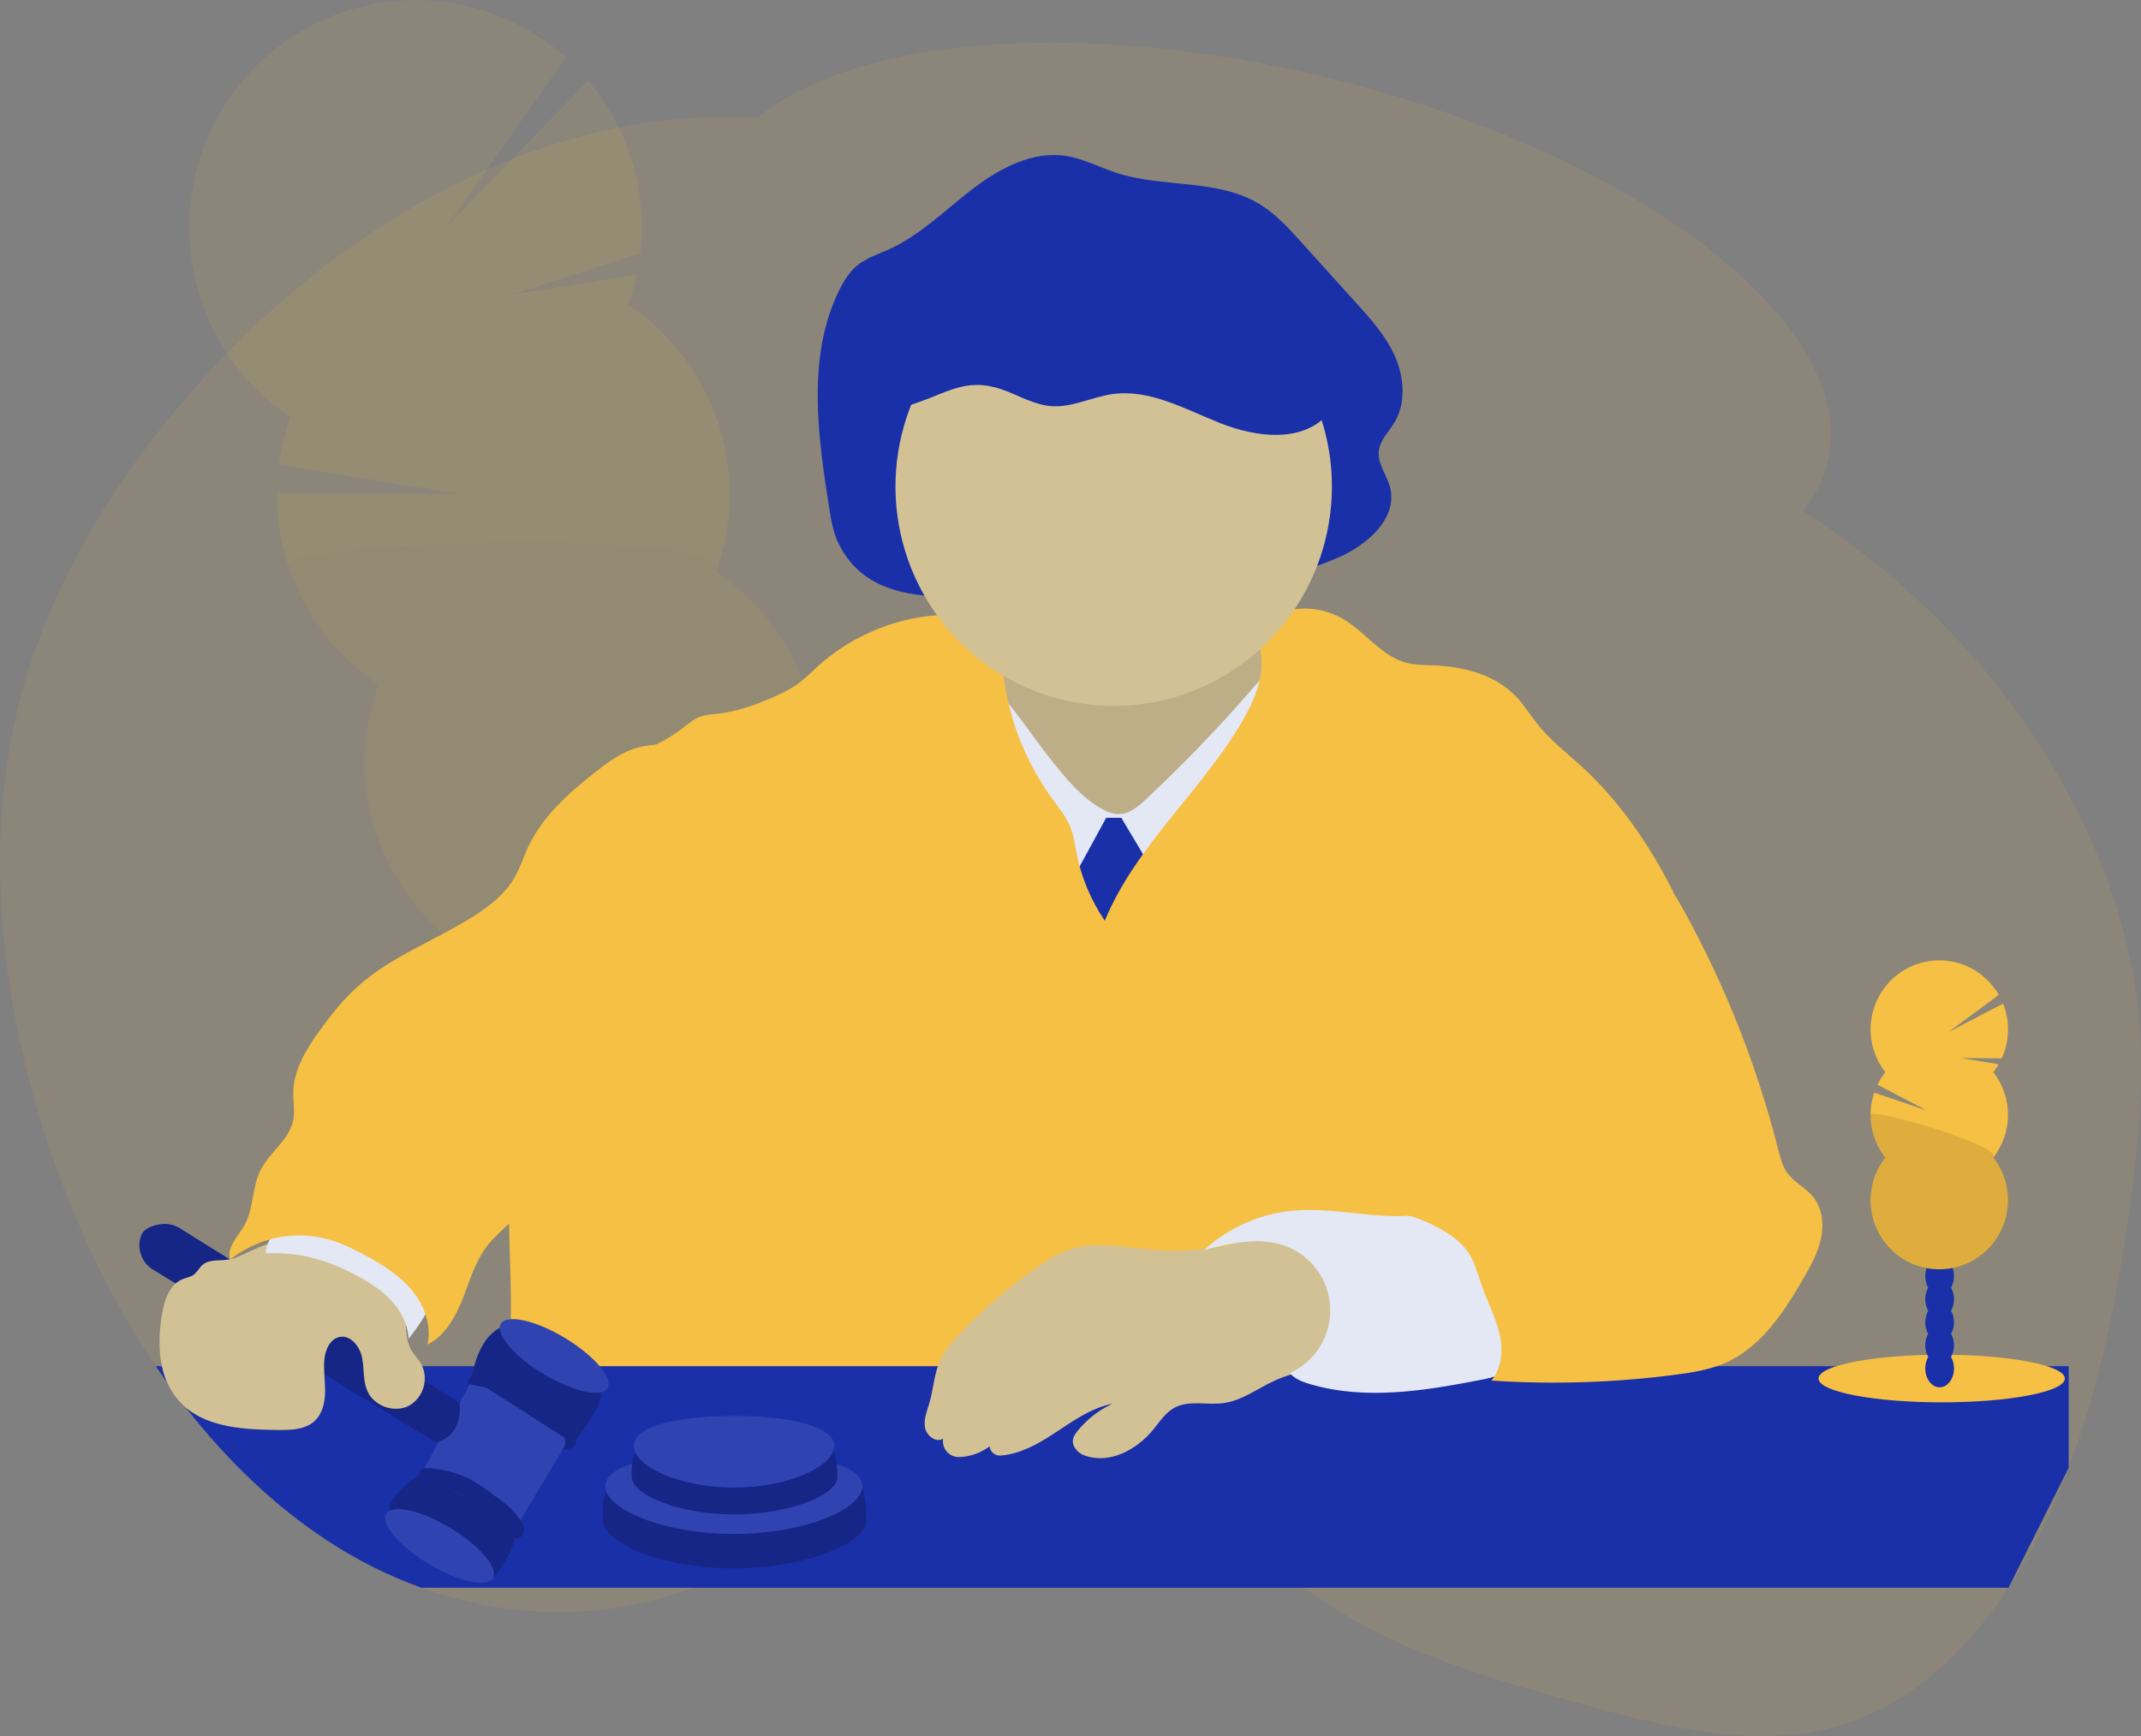<svg width="111" height="90" viewBox="0 0 111 90" fill="none" xmlns="http://www.w3.org/2000/svg">
<rect x="0" y="0" width="111" height="90" fill="#808080" stroke="none"/>
<g clip-path="url(#clip0_4110_3752)">
<path opacity="0.1" d="M110.838 52.218C110.44 48.631 109.283 45.237 107.774 42.205C104.369 35.354 99.209 30.242 93.63 26.58C93.576 26.544 93.518 26.511 93.468 26.476C94.084 25.742 94.524 24.876 94.755 23.944C96.471 16.877 84.897 7.968 68.913 4.049C56.085 0.908 44.312 1.93 39.273 6.109C27.521 5.366 15.259 12.636 7.111 23.832C4.199 27.839 1.735 32.572 0.654 37.924C-0.661 44.405 0.125 51.38 1.97 57.635C3.391 62.452 5.468 66.965 8.079 70.83C8.265 71.105 8.454 71.376 8.645 71.645C8.974 72.108 9.31 72.558 9.653 72.996C11.804 75.749 14.252 78.087 16.945 79.855C18.475 80.864 20.118 81.688 21.839 82.31C26.432 83.963 31.36 84.031 35.899 82.31C36.66 82.022 37.402 81.687 38.122 81.307C38.521 81.097 38.915 80.872 39.305 80.631C40.056 80.167 40.794 79.649 41.527 79.111C42.543 78.364 43.543 77.575 44.564 76.839L44.651 76.775C45.85 75.91 47.063 75.118 48.328 74.549C49.17 74.159 50.062 73.887 50.978 73.742C52.334 73.548 53.715 73.656 55.025 74.058C55.274 74.13 55.522 74.212 55.769 74.302C56.57 74.6 57.346 74.962 58.09 75.384C61.32 77.186 64.412 80.058 67.584 82.31C68.032 82.632 68.493 82.942 68.95 83.233C72.997 85.815 77.448 87.074 81.853 88.294C86.847 89.679 92.132 91.024 96.963 88.867C99.763 87.619 102.188 85.251 104.132 82.31C104.983 81.014 105.73 79.651 106.365 78.235C106.681 77.535 106.977 76.822 107.251 76.096C108.849 71.874 109.777 67.235 110.418 62.584C110.893 59.162 111.216 55.657 110.838 52.218Z" fill="#F6C044"/>
<g opacity="0.1">
<path d="M34.878 60.033C34.913 60.133 34.949 60.23 34.99 60.325C35.729 59.743 36.444 59.143 37.136 58.523C37.55 58.338 37.892 58.022 38.111 57.623C38.31 57.434 38.508 57.24 38.705 57.047C38.62 56.952 38.529 56.862 38.432 56.778C37.769 56.194 36.949 55.948 36.2 56.197C35.45 56.446 34.939 57.134 34.752 57.999C34.612 58.676 34.656 59.379 34.878 60.033Z" fill="#1A30A8"/>
<path d="M33.651 56.292C33.861 56.949 34.241 57.538 34.752 57.998C35.415 58.58 36.234 58.827 36.984 58.577C37.036 58.559 37.085 58.54 37.137 58.52C37.551 58.334 37.893 58.018 38.111 57.619C38.262 57.356 38.37 57.071 38.433 56.774C38.562 56.097 38.517 55.398 38.301 54.743C38.086 54.088 37.707 53.5 37.201 53.034C36.536 52.45 35.718 52.204 34.968 52.453C34.219 52.702 33.707 53.39 33.52 54.255C33.382 54.933 33.427 55.637 33.651 56.292Z" fill="#1A30A8"/>
<path d="M35.749 54.844C37.034 54.417 37.624 52.701 37.069 51.01C36.513 49.32 35.021 48.295 33.736 48.722C32.452 49.149 31.861 50.865 32.417 52.556C32.972 54.246 34.464 55.271 35.749 54.844Z" fill="#1A30A8"/>
<path d="M34.519 51.104C35.803 50.677 36.394 48.961 35.838 47.27C35.282 45.58 33.79 44.556 32.506 44.983C31.221 45.409 30.63 47.126 31.186 48.816C31.742 50.507 33.234 51.531 34.519 51.104Z" fill="#1A30A8"/>
<path d="M33.288 47.364C34.573 46.937 35.164 45.221 34.608 43.53C34.052 41.84 32.56 40.816 31.275 41.242C29.991 41.669 29.4 43.386 29.956 45.076C30.512 46.766 32.004 47.791 33.288 47.364Z" fill="#1A30A8"/>
<path d="M32.573 15.809C32.758 15.297 32.907 14.773 33.021 14.24L26.578 15.262L33.204 13.115C33.381 11.518 33.233 9.901 32.767 8.363C32.302 6.825 31.529 5.399 30.497 4.172L23.151 11.742L29.341 2.983C28.137 1.907 26.726 1.092 25.195 0.589C23.665 0.085 22.047 -0.096 20.444 0.056C18.84 0.208 17.285 0.69 15.875 1.473C14.465 2.255 13.23 3.321 12.248 4.604C11.266 5.887 10.556 7.359 10.165 8.93C9.773 10.5 9.707 12.134 9.971 13.732C10.235 15.329 10.823 16.854 11.7 18.212C12.575 19.571 13.72 20.734 15.063 21.628C14.775 22.426 14.574 23.252 14.463 24.093L23.761 25.599L14.364 25.557C14.35 27.519 14.823 29.453 15.741 31.185C16.658 32.917 17.991 34.391 19.618 35.475C18.869 37.556 18.718 39.807 19.182 41.971C19.645 44.134 20.705 46.123 22.24 47.709C23.775 49.296 25.724 50.416 27.862 50.942C30.001 51.468 32.244 51.379 34.334 50.684C36.425 49.989 38.278 48.717 39.684 47.014C41.089 45.31 41.989 43.243 42.28 41.049C42.572 38.855 42.243 36.624 41.333 34.609C40.422 32.594 38.965 30.877 37.13 29.655C38.026 27.168 38.064 24.45 37.239 21.938C36.413 19.426 34.771 17.267 32.576 15.806L32.573 15.809Z" fill="#F6C044"/>
<path opacity="0.1" d="M14.951 29.349C15.773 31.862 17.415 34.022 19.612 35.48C18.864 37.561 18.714 39.811 19.179 41.974C19.643 44.137 20.704 46.124 22.239 47.71C23.775 49.295 25.723 50.415 27.861 50.94C29.999 51.466 32.242 51.376 34.331 50.681C36.421 49.986 38.275 48.714 39.679 47.011C41.084 45.307 41.984 43.241 42.276 41.048C42.568 38.855 42.24 36.624 41.33 34.609C40.42 32.594 38.965 30.878 37.13 29.655C37.993 27.253 14.541 28.087 14.951 29.349Z" fill="black"/>
</g>
<path d="M43.472 28.171C43.193 27.599 43.089 26.954 42.988 26.321C42.397 22.585 41.843 18.552 43.45 15.167C43.703 14.634 44.01 14.116 44.458 13.752C44.937 13.364 45.532 13.179 46.088 12.927C47.701 12.197 49 10.888 50.418 9.801C51.836 8.715 53.548 7.809 55.285 8.086C56.181 8.229 57.011 8.679 57.88 8.961C60.335 9.761 63.169 9.24 65.375 10.626C66.171 11.127 66.821 11.842 67.459 12.549L70.308 15.701C71.08 16.555 71.866 17.43 72.333 18.499C72.8 19.569 72.899 20.887 72.304 21.885C72.005 22.388 71.532 22.824 71.481 23.415C71.425 24.057 71.888 24.609 72.058 25.228C72.506 26.864 70.862 28.268 69.364 28.914C64.835 30.862 59.852 30.638 55.058 30.558C51.488 30.496 45.531 32.38 43.472 28.171Z" fill="#1A30A8"/>
<path d="M51.527 36.268C51.213 37.023 50.536 37.557 49.867 38.026C49.199 38.496 48.485 38.943 47.68 38.981C49.099 40.816 51.04 42.164 52.938 43.485C53.822 44.099 54.718 44.711 55.726 45.058C56.651 45.376 57.636 45.454 58.603 45.587C59.836 45.757 61.062 46.02 62.3 45.968C64.506 45.876 66.615 44.757 68.078 43.096C69.541 41.434 70.379 39.267 70.605 37.057C69.821 37.045 69.097 36.607 68.464 36.129C67.69 35.547 66.964 34.874 66.465 34.042C65.924 33.141 65.681 32.096 65.434 31.073C62.823 30.994 60.212 30.916 57.6 30.967C56.649 30.985 55.696 31.022 54.768 31.26C53.884 31.485 52.038 32.066 51.499 32.866C51.189 33.328 51.499 33.803 51.611 34.301C51.755 34.955 51.791 35.638 51.527 36.268Z" fill="#D3C196"/>
<path opacity="0.1" d="M51.527 36.268C51.213 37.023 50.536 37.557 49.867 38.026C49.199 38.496 48.485 38.943 47.68 38.981C49.099 40.816 51.04 42.164 52.938 43.485C53.822 44.099 54.718 44.711 55.726 45.058C56.651 45.376 57.636 45.454 58.603 45.587C59.836 45.757 61.062 46.02 62.3 45.968C64.506 45.876 66.615 44.757 68.078 43.096C69.541 41.434 70.379 39.267 70.605 37.057C69.821 37.045 69.097 36.607 68.464 36.129C67.69 35.547 66.964 34.874 66.465 34.042C65.924 33.141 65.681 32.096 65.434 31.073C62.823 30.994 60.212 30.916 57.6 30.967C56.649 30.985 55.696 31.022 54.768 31.26C53.884 31.485 52.038 32.066 51.499 32.866C51.189 33.328 51.499 33.803 51.611 34.301C51.755 34.955 51.791 35.638 51.527 36.268Z" fill="black"/>
<path d="M54.481 39.379C55.228 40.312 55.998 41.265 57.022 41.877C57.334 42.063 57.684 42.215 58.046 42.203C58.584 42.18 59.029 41.795 59.423 41.426C61.392 39.584 63.261 37.638 65.024 35.596C65.576 34.955 66.144 34.287 66.9 33.915C67.583 40.111 67.762 46.354 67.433 52.58C67.437 52.698 67.41 52.814 67.355 52.918C67.237 53.097 66.991 53.123 66.777 53.131C60.454 53.37 53.877 53.561 48.086 50.992C48.488 49.793 48.422 48.495 48.461 47.23C48.525 45.155 48.883 43.1 49.379 41.088C49.622 40.1 49.898 39.122 50.192 38.149C50.436 37.334 50.622 35.897 51.167 35.281C52.422 36.407 53.427 38.061 54.481 39.379Z" fill="#E3E8F4"/>
<path d="M57.35 42.397H58.134L60.15 45.774L58.022 51.066L55.445 45.887L57.35 42.397Z" fill="#1A30A8"/>
<path d="M57.279 47.733C56.55 46.664 56.048 45.455 55.803 44.182C55.725 43.775 55.672 43.359 55.529 42.97C55.316 42.392 54.915 41.908 54.553 41.409C53.211 39.559 52.347 37.403 52.038 35.135C51.899 34.106 51.806 32.927 50.98 32.305C50.46 31.914 49.768 31.854 49.118 31.866C46.605 31.929 44.199 32.897 42.337 34.594C42.027 34.902 41.7 35.193 41.356 35.463C41.005 35.705 40.629 35.91 40.236 36.075C39.244 36.526 38.206 36.9 37.126 37.013C36.848 37.025 36.572 37.071 36.306 37.15C35.983 37.262 35.718 37.5 35.445 37.712C34.576 38.386 33.577 38.87 32.512 39.136C31.008 42.645 29.845 46.291 29.039 50.025C28.836 50.954 28.655 51.889 28.378 52.799C27.996 54.06 27.434 55.263 27.059 56.526C25.567 61.553 27.134 67.03 26.129 72.177L80.015 72.251C79.168 70.93 79.473 69.252 79.4 67.683C79.332 66.237 78.967 64.824 78.714 63.399C78.29 61.015 78.182 58.585 78.138 56.164C78.12 55.142 78.119 54.086 78.512 53.144C79.25 51.375 81.166 50.441 82.979 49.841C83.846 49.555 84.758 49.294 85.444 48.683C86.146 48.051 86.511 47.123 86.735 46.206C85.513 43.785 83.925 41.477 81.918 39.66C81.165 38.985 80.359 38.351 79.723 37.56C79.335 37.078 79.014 36.539 78.586 36.097C77.515 34.979 75.898 34.558 74.356 34.496C73.88 34.477 73.397 34.486 72.936 34.366C71.612 34.029 70.768 32.728 69.575 32.055C68.745 31.589 67.776 31.44 66.846 31.634C66.174 31.774 65.486 32.175 65.335 32.842C65.251 33.217 65.353 33.604 65.393 33.986C65.514 35.16 65.029 36.311 64.442 37.333C62.333 40.982 58.883 43.83 57.279 47.733Z" fill="#F6C044"/>
<path d="M69.053 25.225C69.052 27.749 68.217 30.201 66.678 32.195C65.138 34.189 62.983 35.611 60.551 36.238C58.119 36.866 55.548 36.662 53.244 35.659C50.94 34.656 49.033 32.912 47.824 30.7C46.615 28.488 46.172 25.935 46.565 23.442C46.959 20.95 48.165 18.659 49.996 16.932C51.827 15.205 54.177 14.139 56.676 13.901C59.176 13.664 61.683 14.27 63.803 15.622C65.412 16.649 66.737 18.067 67.654 19.746C68.572 21.425 69.053 23.31 69.053 25.225Z" fill="#D3C196"/>
<path d="M107.25 76.093V70.826H8.078C8.264 71.101 8.453 71.373 8.644 71.641C8.788 71.985 8.986 72.304 9.23 72.586C9.359 72.735 9.502 72.873 9.655 72.997C11.806 75.75 14.255 78.087 16.948 79.856C18.477 80.865 20.12 81.688 21.841 82.311H104.133L107.25 76.093Z" fill="#1A30A8"/>
<path d="M59.861 64.803C58.34 64.681 56.76 64.3 55.328 64.827C54.84 65.023 54.377 65.277 53.95 65.584C52.403 66.627 50.979 67.843 49.704 69.207C49.336 69.6 48.975 70.015 48.749 70.506C48.429 71.198 48.401 71.987 48.188 72.72C48.066 73.14 47.88 73.566 47.954 73.997C48.028 74.428 48.523 74.815 48.894 74.585C48.876 74.705 48.884 74.828 48.918 74.945C48.952 75.061 49.011 75.169 49.092 75.26C49.172 75.351 49.272 75.423 49.383 75.471C49.494 75.519 49.614 75.542 49.735 75.537C50.302 75.518 50.85 75.324 51.304 74.982C51.318 75.119 51.384 75.245 51.489 75.333C51.593 75.422 51.727 75.467 51.864 75.459C52.835 75.394 53.76 74.896 54.591 74.351C55.567 73.716 56.536 72.993 57.678 72.774C56.976 73.097 56.356 73.578 55.869 74.181C55.682 74.412 55.508 74.682 55.714 75.039C55.837 75.239 56.026 75.389 56.249 75.463C57.528 75.913 58.919 75.168 59.772 74.135C60.116 73.717 60.419 73.234 60.892 72.98C61.653 72.569 62.59 72.858 63.446 72.738C64.396 72.608 65.195 71.985 66.067 71.583C67.229 71.049 68.524 70.907 69.764 70.59C69.913 70.568 70.05 70.497 70.154 70.387C70.231 70.257 70.265 70.106 70.249 69.955C70.243 68.413 70.128 66.873 69.903 65.348C69.884 65.102 69.809 64.864 69.684 64.652C69.44 64.303 68.976 64.201 68.559 64.132C67.886 64.019 67.133 63.767 66.456 63.769C65.806 63.769 65.18 64.138 64.561 64.32C63.036 64.765 61.443 64.928 59.861 64.803Z" fill="#D3C196"/>
<path d="M66.943 62.772C65.264 62.95 63.685 63.66 62.434 64.799C63.83 64.444 65.334 64.094 66.68 64.608C67.336 64.858 67.903 65.298 68.31 65.873C68.716 66.447 68.944 67.13 68.964 67.835C68.984 68.54 68.795 69.235 68.421 69.832C68.048 70.428 67.507 70.9 66.866 71.188C67.138 71.495 67.538 71.646 67.936 71.762C70.809 72.604 73.885 72.1 76.823 71.525C77.361 71.421 77.943 71.282 78.272 70.838C78.564 70.436 78.555 69.894 78.529 69.395C78.454 67.955 78.33 66.468 77.68 65.185C76.8 63.445 75.271 62.796 73.429 62.998C71.263 63.23 69.112 62.552 66.943 62.772Z" fill="#E3E8F4"/>
<path d="M85.228 44.324C86.157 45.212 86.827 46.334 87.442 47.464C89.525 51.291 91.121 55.367 92.193 59.595C92.299 60.01 92.403 60.437 92.649 60.787C93.008 61.295 93.616 61.575 94.007 62.055C94.476 62.638 94.567 63.46 94.412 64.194C94.258 64.928 93.889 65.598 93.516 66.248C92.496 68.025 91.291 69.859 89.418 70.671C88.633 71.008 87.776 71.148 86.928 71.26C83.744 71.681 80.525 71.785 77.32 71.572C77.88 70.918 77.934 69.955 77.735 69.116C77.537 68.277 77.124 67.508 76.839 66.696C76.615 66.062 76.457 65.387 76.064 64.842C75.774 64.468 75.417 64.152 75.011 63.911C74.089 63.322 73.051 62.94 71.969 62.789C72.772 62.159 73.812 61.949 74.792 61.663C75.771 61.377 76.794 60.938 77.307 60.053C77.615 59.523 77.701 58.893 77.742 58.281C77.867 56.438 77.653 54.587 77.11 52.822C76.75 51.648 76.239 50.421 76.55 49.234C76.709 48.635 77.067 48.108 77.417 47.603C78.1 46.613 78.808 45.598 79.805 44.929C80.666 44.352 81.688 44.081 82.712 44.008C83.48 43.958 84.646 43.771 85.228 44.324Z" fill="#F6C044"/>
<path d="M44.918 78.834C44.909 80.009 41.729 81.311 38.049 81.311C34.369 81.311 31.298 80.013 31.249 78.834C31.077 74.746 34.368 77.047 38.049 77.047C41.73 77.047 44.952 74.127 44.918 78.834Z" fill="#1A30A8"/>
<path opacity="0.2" d="M44.918 78.834C44.909 80.009 41.729 81.311 38.049 81.311C34.369 81.311 31.298 80.013 31.249 78.834C31.077 74.746 34.368 77.047 38.049 77.047C41.73 77.047 44.952 74.127 44.918 78.834Z" fill="black"/>
<path d="M44.711 77.047C44.711 78.224 41.726 79.524 38.047 79.524C34.367 79.524 31.383 78.227 31.383 77.047C31.383 75.867 34.366 75.261 38.047 75.261C41.727 75.261 44.711 75.871 44.711 77.047Z" fill="#1A30A8"/>
<path opacity="0.1" d="M44.711 77.047C44.711 78.224 41.726 79.524 38.047 79.524C34.367 79.524 31.383 78.227 31.383 77.047C31.383 75.867 34.366 75.261 38.047 75.261C41.727 75.261 44.711 75.871 44.711 77.047Z" fill="white"/>
<path d="M43.414 76.583C43.407 77.501 40.927 78.512 38.056 78.512C35.185 78.512 32.791 77.498 32.751 76.583C32.618 73.394 35.185 75.189 38.056 75.189C40.927 75.189 43.441 72.912 43.414 76.583Z" fill="#1A30A8"/>
<path opacity="0.2" d="M43.414 76.583C43.407 77.501 40.927 78.512 38.056 78.512C35.185 78.512 32.791 77.498 32.751 76.583C32.618 73.394 35.185 75.189 38.056 75.189C40.927 75.189 43.441 72.912 43.414 76.583Z" fill="black"/>
<path d="M43.252 74.963C43.252 75.989 40.925 77.119 38.054 77.119C35.183 77.119 32.855 75.993 32.855 74.963C32.855 73.933 35.183 73.407 38.054 73.407C40.925 73.407 43.252 73.936 43.252 74.963Z" fill="#1A30A8"/>
<path opacity="0.1" d="M43.252 74.963C43.252 75.989 40.925 77.119 38.054 77.119C35.183 77.119 32.855 75.993 32.855 74.963C32.855 73.933 35.183 73.407 38.054 73.407C40.925 73.407 43.252 73.936 43.252 74.963Z" fill="white"/>
<path d="M25.596 81.764C25.596 81.764 26.58 80.674 26.749 79.449C26.918 78.224 21.944 76.342 21.944 76.342C21.944 76.342 20.218 77.356 20.16 78.305C20.16 78.305 23.462 81.872 25.596 81.764Z" fill="#1A30A8"/>
<path opacity="0.2" d="M25.596 81.764C25.596 81.764 26.58 80.674 26.749 79.449C26.918 78.224 21.944 76.342 21.944 76.342C21.944 76.342 20.218 77.356 20.16 78.305C20.16 78.305 23.462 81.872 25.596 81.764Z" fill="black"/>
<path d="M25.554 81.813C25.861 81.298 24.873 80.134 23.347 79.213C21.82 78.292 20.333 77.963 20.026 78.478C19.718 78.993 20.706 80.157 22.233 81.078C23.76 81.999 25.247 82.328 25.554 81.813Z" fill="#1A30A8"/>
<path opacity="0.1" d="M25.554 81.813C25.861 81.298 24.873 80.134 23.347 79.213C21.82 78.292 20.333 77.963 20.026 78.478C19.718 78.993 20.706 80.157 22.233 81.078C23.76 81.999 25.247 82.328 25.554 81.813Z" fill="white"/>
<path d="M26.821 79.074L29.65 74.333L26.772 71.876L24.529 71.454L23.829 72.723L21.859 76.395L26.821 79.074Z" fill="#1A30A8"/>
<path opacity="0.1" d="M26.821 79.074L29.65 74.333L26.772 71.876L24.529 71.454L23.829 72.723L21.859 76.395L26.821 79.074Z" fill="white"/>
<path d="M29.686 74.8C29.686 74.8 31.598 72.759 31.107 71.655C30.616 70.552 28.025 68.34 26.375 68.677C24.725 69.014 24.461 71.459 24.461 71.459L29.686 74.8Z" fill="#1A30A8"/>
<path opacity="0.2" d="M29.686 74.8C29.686 74.8 31.598 72.759 31.107 71.655C30.616 70.552 28.025 68.34 26.375 68.677C24.725 69.014 24.461 71.459 24.461 71.459L29.686 74.8Z" fill="black"/>
<path d="M7.949 65.829L22.586 74.778C22.586 74.778 23.977 74.597 23.826 72.725L9.329 63.679C9.034 63.494 8.684 63.419 8.34 63.465C7.944 63.519 7.474 63.664 7.322 64.043C7.283 64.14 7.256 64.241 7.241 64.344C7.2 64.634 7.246 64.93 7.372 65.194C7.498 65.459 7.699 65.68 7.949 65.829Z" fill="#1A30A8"/>
<path opacity="0.2" d="M7.949 65.829L22.586 74.778C22.586 74.778 23.977 74.597 23.826 72.725L9.329 63.679C9.034 63.494 8.684 63.419 8.34 63.465C7.944 63.519 7.474 63.664 7.322 64.043C7.283 64.14 7.256 64.241 7.241 64.344C7.2 64.634 7.246 64.93 7.372 65.194C7.498 65.459 7.699 65.68 7.949 65.829Z" fill="black"/>
<path d="M26.819 79.742C26.895 79.737 26.968 79.708 27.027 79.659C27.086 79.61 27.128 79.544 27.147 79.469C27.219 79.216 27.088 78.973 26.95 78.77C26.704 78.408 26.397 78.093 26.043 77.838C25.447 77.404 24.869 76.915 24.194 76.599C23.804 76.424 23.395 76.295 22.976 76.213C22.661 76.14 22.339 76.105 22.017 76.107C21.959 76.109 21.904 76.128 21.858 76.162C21.812 76.196 21.777 76.243 21.758 76.297C21.739 76.352 21.737 76.411 21.752 76.466C21.767 76.522 21.799 76.571 21.843 76.608C21.992 76.707 22.159 76.778 22.334 76.815C23.206 77.073 24.014 77.52 24.77 78.028C25.177 78.291 25.559 78.593 25.909 78.929C26.142 79.161 26.44 79.751 26.819 79.742Z" fill="#1A30A8"/>
<path opacity="0.2" d="M26.819 79.742C26.895 79.737 26.968 79.708 27.027 79.659C27.086 79.61 27.128 79.544 27.147 79.469C27.219 79.216 27.088 78.973 26.95 78.77C26.704 78.408 26.397 78.093 26.043 77.838C25.447 77.404 24.869 76.915 24.194 76.599C23.804 76.424 23.395 76.295 22.976 76.213C22.661 76.14 22.339 76.105 22.017 76.107C21.959 76.109 21.904 76.128 21.858 76.162C21.812 76.196 21.777 76.243 21.758 76.297C21.739 76.352 21.737 76.411 21.752 76.466C21.767 76.522 21.799 76.571 21.843 76.608C21.992 76.707 22.159 76.778 22.334 76.815C23.206 77.073 24.014 77.52 24.77 78.028C25.177 78.291 25.559 78.593 25.909 78.929C26.142 79.161 26.44 79.751 26.819 79.742Z" fill="black"/>
<path d="M29.156 75.162C29.156 75.162 30.592 75.197 29.403 73.746C28.215 72.294 26.089 70.854 24.575 71.18C24.575 71.18 23.948 71.702 24.49 71.792C25.004 71.878 27.403 72.355 28.505 73.698C28.625 73.844 28.76 73.978 28.907 74.097C29.166 74.309 29.514 74.71 29.156 75.162Z" fill="#1A30A8"/>
<path opacity="0.2" d="M29.156 75.162C29.156 75.162 30.592 75.197 29.403 73.746C28.215 72.294 26.089 70.854 24.575 71.18C24.575 71.18 23.948 71.702 24.49 71.792C25.004 71.878 27.403 72.355 28.505 73.698C28.625 73.844 28.76 73.978 28.907 74.097C29.166 74.309 29.514 74.71 29.156 75.162Z" fill="black"/>
<path d="M31.495 71.964C31.803 71.449 30.815 70.285 29.288 69.364C27.761 68.443 26.274 68.114 25.967 68.629C25.66 69.144 26.648 70.309 28.174 71.23C29.701 72.15 31.188 72.48 31.495 71.964Z" fill="#1A30A8"/>
<path opacity="0.1" d="M31.495 71.964C31.803 71.449 30.815 70.285 29.288 69.364C27.761 68.443 26.274 68.114 25.967 68.629C25.66 69.144 26.648 70.309 28.174 71.23C29.701 72.15 31.188 72.48 31.495 71.964Z" fill="white"/>
<path d="M22.017 71.592C21.997 71.854 21.914 72.108 21.775 72.33C21.635 72.553 21.444 72.738 21.217 72.869C20.465 73.272 19.41 72.913 19.056 72.133C18.872 71.728 18.869 71.273 18.832 70.826C18.82 70.68 18.8 70.535 18.774 70.392C18.662 69.812 18.184 69.196 17.608 69.311C17.131 69.404 16.881 69.941 16.823 70.425C16.809 70.559 16.801 70.692 16.801 70.826C16.801 70.966 16.807 71.106 16.814 71.245C16.83 71.531 16.855 71.818 16.854 72.104C16.854 72.667 16.733 73.265 16.328 73.651C15.838 74.121 15.085 74.142 14.406 74.134C12.749 74.118 10.906 74.022 9.659 72.997C9.505 72.873 9.363 72.735 9.233 72.586C8.99 72.304 8.792 71.986 8.647 71.641C8.536 71.379 8.451 71.106 8.393 70.826C8.207 69.954 8.249 69.002 8.401 68.117C8.5 67.539 8.69 66.905 9.111 66.535C9.211 66.447 9.325 66.375 9.447 66.323C9.649 66.237 9.877 66.21 10.053 66.076C10.229 65.942 10.343 65.699 10.529 65.552C10.902 65.258 11.469 65.385 11.906 65.286H11.925L11.948 65.279C12.42 65.166 12.856 64.907 13.301 64.716C13.492 64.634 13.684 64.555 13.876 64.485C14.356 64.292 14.874 64.215 15.389 64.26C17.069 64.452 19.085 65.477 20.235 66.707C20.519 66.989 20.739 67.329 20.883 67.704C20.977 68.018 21.029 68.343 21.038 68.671C21.068 69.134 21.092 69.596 21.321 69.991C21.46 70.23 21.664 70.424 21.808 70.666C21.841 70.721 21.871 70.778 21.895 70.837C21.998 71.074 22.04 71.334 22.017 71.592Z" fill="#D3C196"/>
<path d="M18.32 66.034C19.005 66.39 19.678 66.792 20.215 67.346C20.753 67.9 21.15 68.626 21.181 69.401C21.651 68.829 22.054 68.206 22.383 67.542C22.643 67.018 22.857 66.399 22.626 65.861C22.516 65.633 22.361 65.43 22.17 65.264C21.162 64.305 19.807 63.775 18.436 63.557C16.954 63.322 13.993 62.809 13.766 64.977C15.426 64.898 16.837 65.266 18.32 66.034Z" fill="#E3E8F4"/>
<path d="M36.684 38.307C35.587 38.783 34.303 38.446 33.144 38.734C32.288 38.947 31.552 39.487 30.858 40.033C29.473 41.12 28.109 42.336 27.368 43.939C27.126 44.463 26.954 45.021 26.664 45.515C26.194 46.321 25.445 46.921 24.664 47.429C22.669 48.722 20.353 49.53 18.577 51.113C17.818 51.789 17.178 52.59 16.583 53.416C15.884 54.384 15.216 55.465 15.202 56.661C15.202 57.129 15.294 57.604 15.202 58.065C15.005 59.095 13.97 59.734 13.503 60.673C13.055 61.569 13.161 62.674 12.663 63.539C12.336 64.102 11.743 64.665 11.93 65.287C13.304 64.249 14.955 63.823 16.635 64.16C17.476 64.328 18.261 64.706 19.014 65.119C19.887 65.598 20.747 66.143 21.378 66.92C22.008 67.697 22.386 68.731 22.162 69.705C23.07 69.254 23.608 68.293 23.981 67.347C24.354 66.401 24.639 65.391 25.258 64.591C25.577 64.177 25.974 63.834 26.351 63.475C28.447 61.478 29.958 58.956 31.441 56.467C32.971 53.901 34.499 51.334 36.027 48.766C36.451 48.053 36.876 47.336 37.182 46.565C38.209 43.976 37.544 40.952 36.684 38.307Z" fill="#F6C044"/>
<path d="M100.667 72.701C104.194 72.701 107.053 72.148 107.053 71.467C107.053 70.785 104.194 70.233 100.667 70.233C97.14 70.233 94.281 70.785 94.281 71.467C94.281 72.148 97.14 72.701 100.667 72.701Z" fill="#F6C044"/>
<path d="M100.56 71.922C100.971 71.922 101.304 71.484 101.304 70.943C101.304 70.403 100.971 69.965 100.56 69.965C100.149 69.965 99.816 70.403 99.816 70.943C99.816 71.484 100.149 71.922 100.56 71.922Z" fill="#1A30A8"/>
<path d="M100.56 70.725C100.971 70.725 101.304 70.287 101.304 69.746C101.304 69.206 100.971 68.768 100.56 68.768C100.149 68.768 99.816 69.206 99.816 69.746C99.816 70.287 100.149 70.725 100.56 70.725Z" fill="#1A30A8"/>
<path d="M100.56 69.529C100.971 69.529 101.304 69.091 101.304 68.551C101.304 68.01 100.971 67.572 100.56 67.572C100.149 67.572 99.816 68.01 99.816 68.551C99.816 69.091 100.149 69.529 100.56 69.529Z" fill="#1A30A8"/>
<path d="M100.56 68.333C100.971 68.333 101.304 67.895 101.304 67.355C101.304 66.814 100.971 66.376 100.56 66.376C100.149 66.376 99.816 66.814 99.816 67.355C99.816 67.895 100.149 68.333 100.56 68.333Z" fill="#1A30A8"/>
<path d="M100.56 67.138C100.971 67.138 101.304 66.7 101.304 66.159C101.304 65.619 100.971 65.181 100.56 65.181C100.149 65.181 99.816 65.619 99.816 66.159C99.816 66.7 100.149 67.138 100.56 67.138Z" fill="#1A30A8"/>
<path d="M100.56 65.942C100.971 65.942 101.304 65.504 101.304 64.963C101.304 64.423 100.971 63.985 100.56 63.985C100.149 63.985 99.816 64.423 99.816 64.963C99.816 65.504 100.149 65.942 100.56 65.942Z" fill="#1A30A8"/>
<path d="M100.56 64.746C100.971 64.746 101.304 64.308 101.304 63.768C101.304 63.228 100.971 62.79 100.56 62.79C100.149 62.79 99.816 63.228 99.816 63.768C99.816 64.308 100.149 64.746 100.56 64.746Z" fill="#1A30A8"/>
<path d="M103.344 55.583C103.445 55.453 103.538 55.317 103.621 55.174L101.667 54.851L103.78 54.867C103.982 54.424 104.093 53.944 104.105 53.456C104.117 52.968 104.029 52.483 103.848 52.031L101.013 53.509L103.628 51.577C103.383 51.151 103.053 50.781 102.66 50.488C102.266 50.196 101.817 49.989 101.34 49.878C100.864 49.768 100.369 49.758 99.888 49.849C99.407 49.939 98.95 50.128 98.545 50.404C98.14 50.68 97.796 51.036 97.534 51.452C97.272 51.867 97.098 52.332 97.023 52.818C96.948 53.304 96.973 53.8 97.097 54.276C97.222 54.752 97.442 55.197 97.744 55.583C97.587 55.786 97.451 56.005 97.339 56.236L99.875 57.561L97.169 56.648C96.979 57.212 96.932 57.815 97.032 58.402C97.132 58.989 97.376 59.542 97.742 60.01C97.329 60.538 97.072 61.173 97.001 61.841C96.93 62.509 97.046 63.184 97.339 63.788C97.631 64.392 98.086 64.902 98.653 65.258C99.219 65.615 99.874 65.804 100.543 65.804C101.211 65.804 101.866 65.615 102.432 65.258C102.999 64.902 103.454 64.392 103.747 63.788C104.039 63.184 104.156 62.509 104.084 61.841C104.013 61.173 103.756 60.538 103.343 60.01C103.836 59.379 104.105 58.599 104.105 57.797C104.105 56.994 103.836 56.214 103.343 55.583H103.344Z" fill="#F6C044"/>
<path opacity="0.1" d="M96.984 57.797C96.983 58.6 97.251 59.38 97.746 60.011C97.333 60.539 97.076 61.173 97.005 61.841C96.933 62.509 97.05 63.184 97.343 63.788C97.635 64.392 98.09 64.902 98.657 65.258C99.223 65.615 99.878 65.804 100.546 65.804C101.215 65.804 101.87 65.615 102.436 65.258C103.003 64.902 103.458 64.392 103.75 63.788C104.043 63.184 104.16 62.509 104.088 61.841C104.017 61.173 103.76 60.539 103.347 60.011C103.823 59.401 96.984 57.395 96.984 57.797Z" fill="black"/>
<path d="M52.139 20.26C52.923 20.564 53.688 21.001 54.529 21.058C55.597 21.13 56.605 20.583 57.666 20.432C59.609 20.156 61.454 21.22 63.28 21.943C65.106 22.666 67.458 22.966 68.797 21.523C69.934 20.297 69.777 18.258 68.863 16.862C67.949 15.466 66.456 14.563 64.979 13.785C63.35 12.927 61.652 12.146 59.839 11.844C55.99 11.203 52.079 12.803 48.886 15.056C47.826 15.803 46.779 16.676 46.273 17.871C45.986 18.546 45.896 19.411 46.146 20.115C46.556 21.272 46.825 21.135 47.675 20.833C49.299 20.259 50.259 19.537 52.139 20.26Z" fill="#1A30A8"/>
</g>
<defs>
<clipPath id="clip0_4110_3752">
<rect width="111" height="90" fill="white"/>
</clipPath>
</defs>
</svg>
